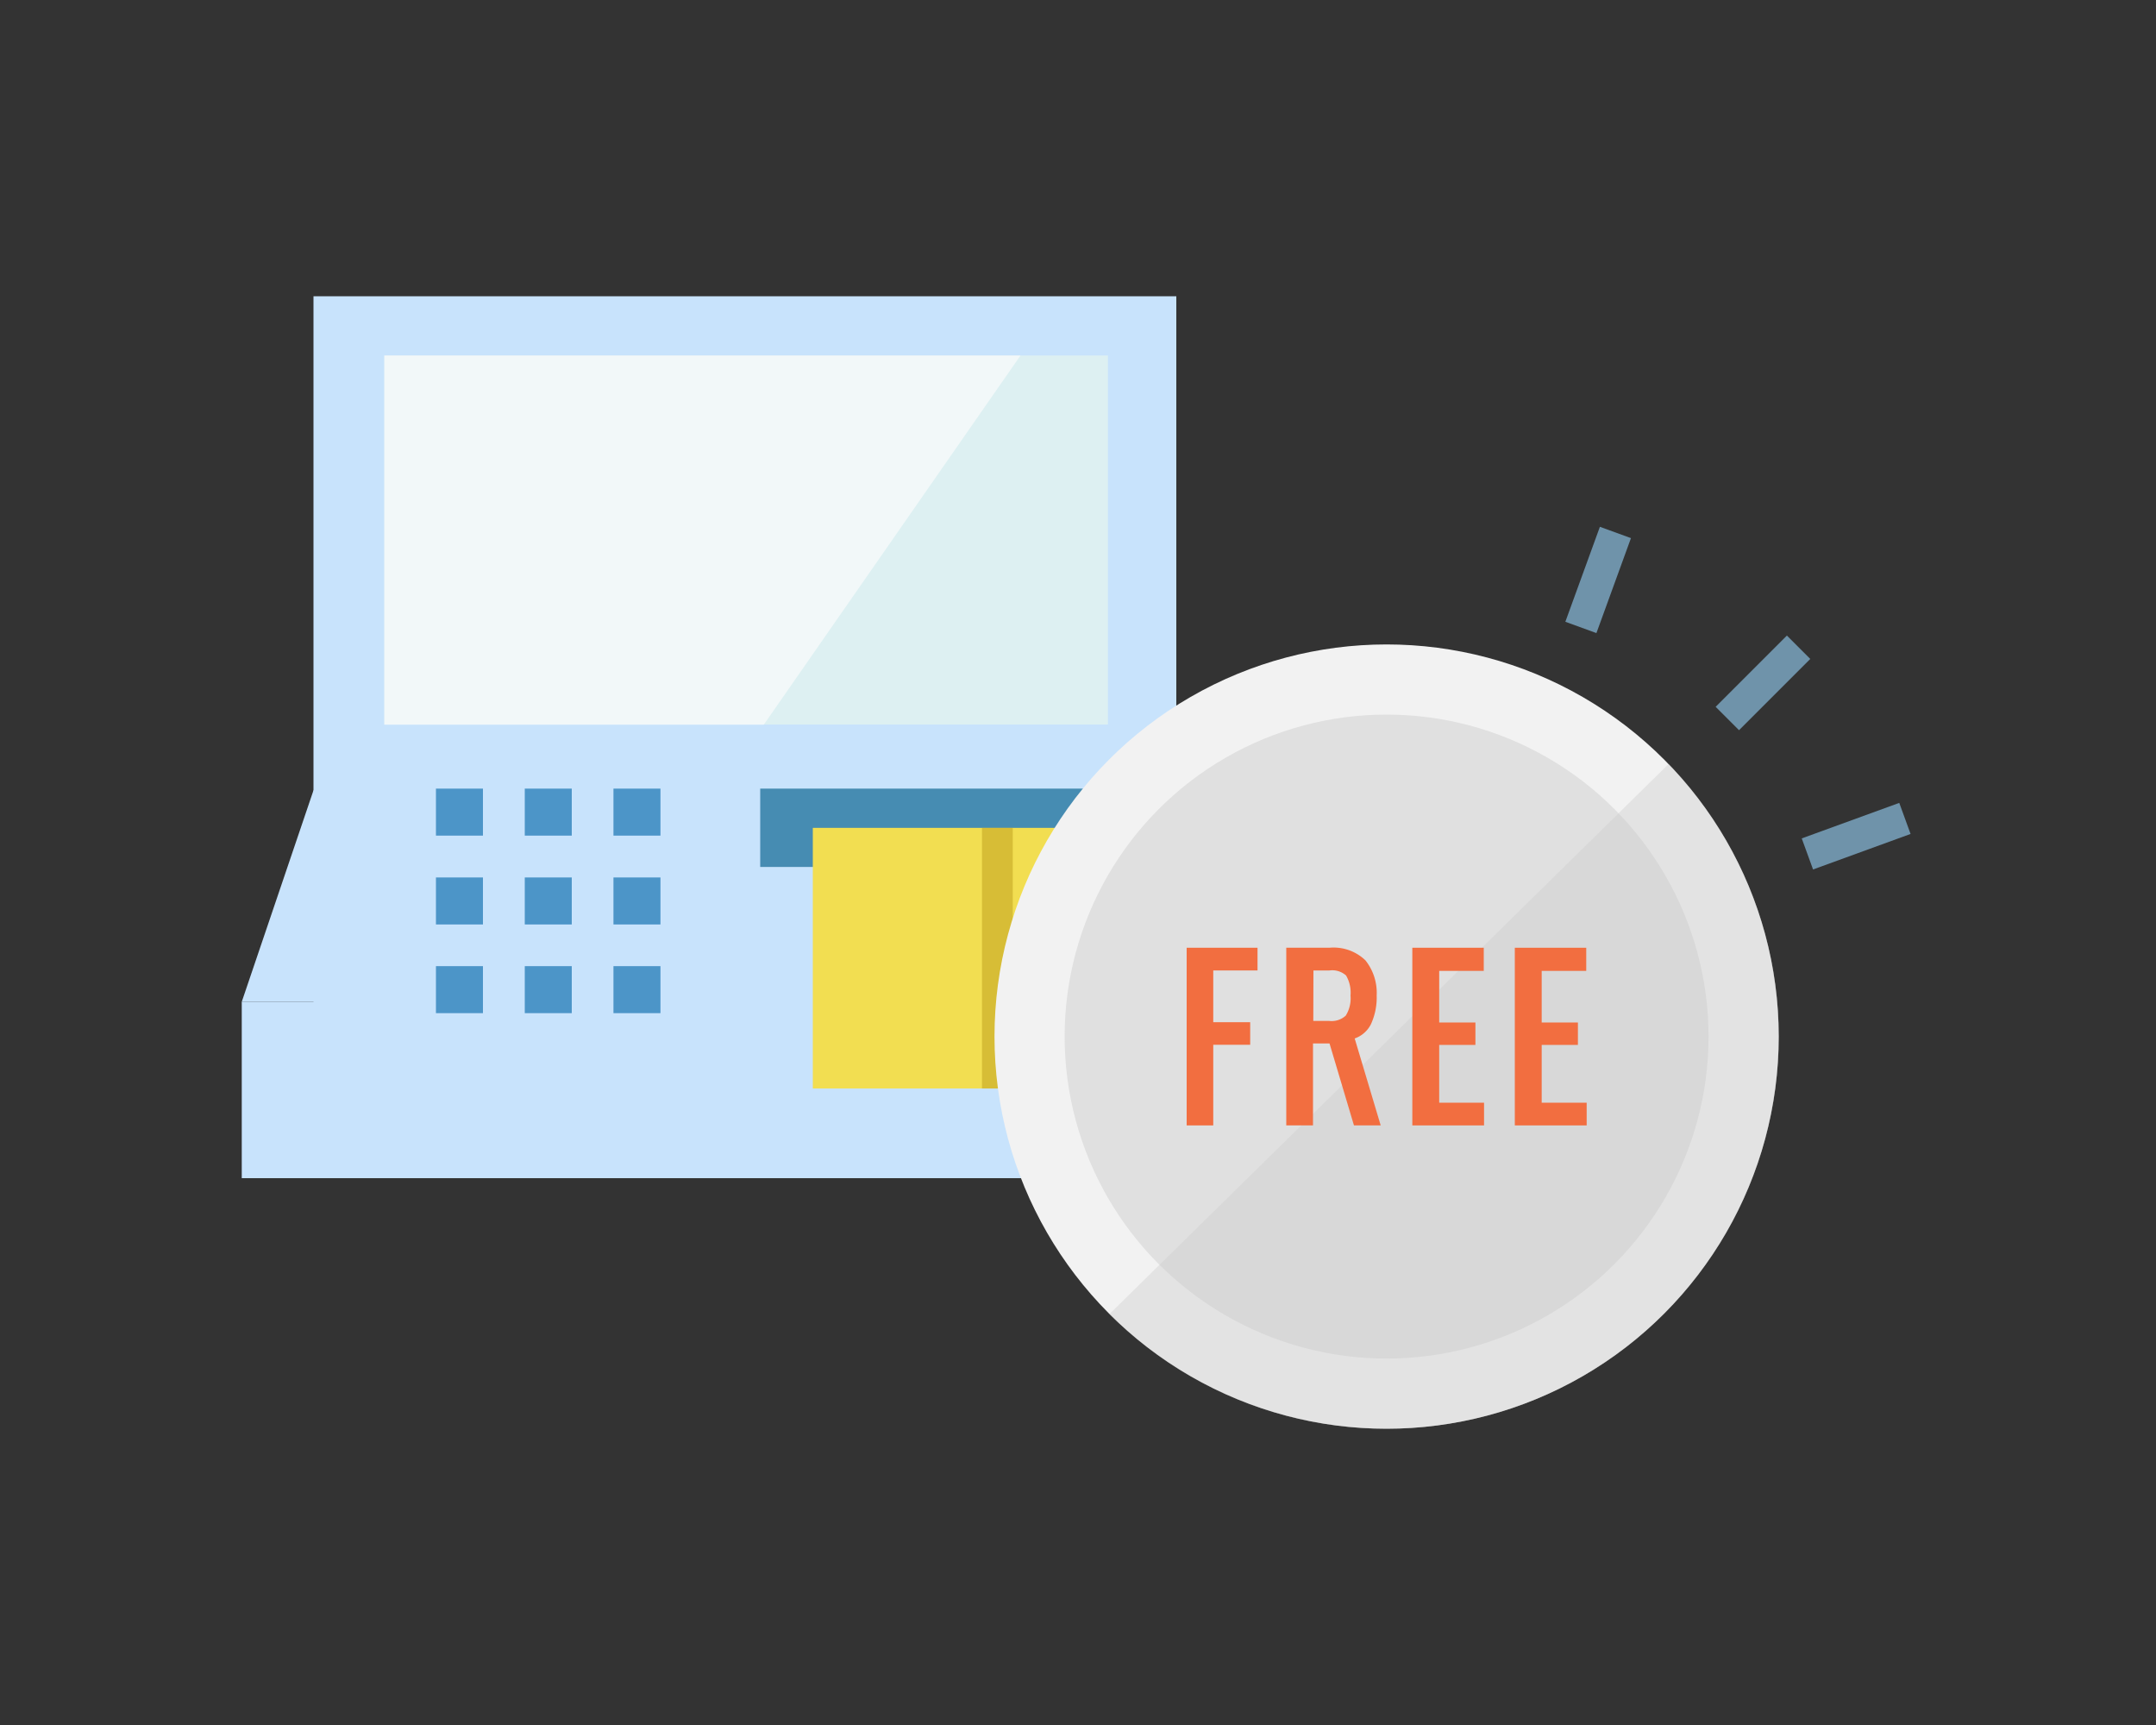 <svg xmlns="http://www.w3.org/2000/svg" width="150" height="120" viewBox="0 0 150 120"><rect x="0" y="0" width="150" height="120" fill="#333333" stroke="none"/><defs><style>.cls-1{isolation:isolate;}.cls-2{fill:#c8e3fc;}.cls-3{fill:#ddf0f2;}.cls-4{fill:#468cb2;}.cls-5{fill:#f2de51;}.cls-6{fill:#bc9c1d;opacity:0.5;}.cls-7{fill:#4c95c8;}.cls-8{fill:#f2f8f9;}.cls-9{fill:#f2f2f2;}.cls-10{fill:none;}.cls-11{fill:#e0e0e0;}.cls-12{fill:#cecece;opacity:0.4;mix-blend-mode:multiply;}.cls-13{fill:#6f93aa;}.cls-14{fill:#f26e40;}</style></defs><title>kouei_point</title><g class="cls-1"><g id="design"><polygon class="cls-2" points="86.82 69.69 16.82 69.69 21.81 54.98 81.84 54.98 86.82 69.69"/><rect class="cls-2" x="16.82" y="69.69" width="70" height="12.27"/><rect class="cls-2" x="21.81" y="20.61" width="60.03" height="54.8"/><rect class="cls-3" x="26.74" y="24.73" width="50.34" height="25.67"/><rect class="cls-4" x="52.89" y="54.86" width="24.2" height="5.45"/><rect class="cls-5" x="56.55" y="57.59" width="16.87" height="18.13"/><rect class="cls-6" x="68.32" y="57.59" width="2.14" height="18.13"/><rect class="cls-7" x="30.33" y="54.86" width="3.27" height="3.27"/><rect class="cls-7" x="36.51" y="54.86" width="3.27" height="3.27"/><rect class="cls-7" x="42.68" y="54.86" width="3.27" height="3.27"/><rect class="cls-7" x="30.33" y="61.04" width="3.27" height="3.27"/><rect class="cls-7" x="36.51" y="61.04" width="3.27" height="3.27"/><rect class="cls-7" x="42.68" y="61.04" width="3.27" height="3.27"/><rect class="cls-7" x="30.33" y="67.21" width="3.27" height="3.27"/><rect class="cls-7" x="36.51" y="67.21" width="3.27" height="3.27"/><rect class="cls-7" x="42.68" y="67.21" width="3.27" height="3.27"/><polygon class="cls-8" points="53.14 50.41 26.74 50.41 26.74 24.73 71 24.73 53.14 50.41"/><circle class="cls-9" cx="96.47" cy="72.11" r="27.28"/><path class="cls-10" d="M77.19,91.41l38.89-38.26A27.28,27.28,0,1,0,77.19,91.41Z"/><circle class="cls-11" cx="96.47" cy="72.11" r="22.4"/><path class="cls-12" d="M96.47,99.39a27.28,27.28,0,0,0,19.62-46.24L77.19,91.41A27.2,27.2,0,0,0,96.47,99.39Z"/><rect class="cls-13" x="119.15" y="46.36" width="7.01" height="2.3" transform="translate(2.33 100.64) rotate(-45)"/><rect class="cls-13" x="107.67" y="39.19" width="7.03" height="2.3" transform="translate(35.27 131.04) rotate(-70.01)"/><rect class="cls-13" x="125.53" y="57.02" width="7.22" height="2.3" transform="translate(-12.11 47.7) rotate(-20.01)"/><polygon class="cls-14" points="82.56 78.29 84.41 78.29 84.41 72.68 86.98 72.68 86.98 71.11 84.41 71.11 84.41 67.51 87.49 67.51 87.49 65.93 82.56 65.93 82.56 78.29"/><path class="cls-14" d="M95.38,71.25a4.45,4.45,0,0,0,.4-2A3.62,3.62,0,0,0,95,66.81a3.19,3.19,0,0,0-2.51-.88h-3V78.29h1.86v-5.7h1.15l1.7,5.7h1.86l-1.81-6.05A2,2,0,0,0,95.38,71.25Zm-4-3.74h1.12a1.44,1.44,0,0,1,1.15.35,2.37,2.37,0,0,1,.31,1.4,2.26,2.26,0,0,1-.33,1.39,1.45,1.45,0,0,1-1.16.37H91.37Z"/><polygon class="cls-14" points="100.13 72.69 102.65 72.69 102.65 71.13 100.13 71.13 100.13 67.54 103.23 67.54 103.23 65.93 98.26 65.93 98.26 78.29 103.25 78.29 103.25 76.71 100.13 76.71 100.13 72.69"/><polygon class="cls-14" points="107.26 76.71 107.26 72.69 109.78 72.69 109.78 71.13 107.26 71.13 107.26 67.54 110.36 67.54 110.36 65.93 105.39 65.93 105.39 78.29 110.39 78.29 110.39 76.71 107.26 76.71"/></g><g id="box_270_120"><rect class="cls-10" x="-0.12" width="150" height="120"/></g></g></svg>